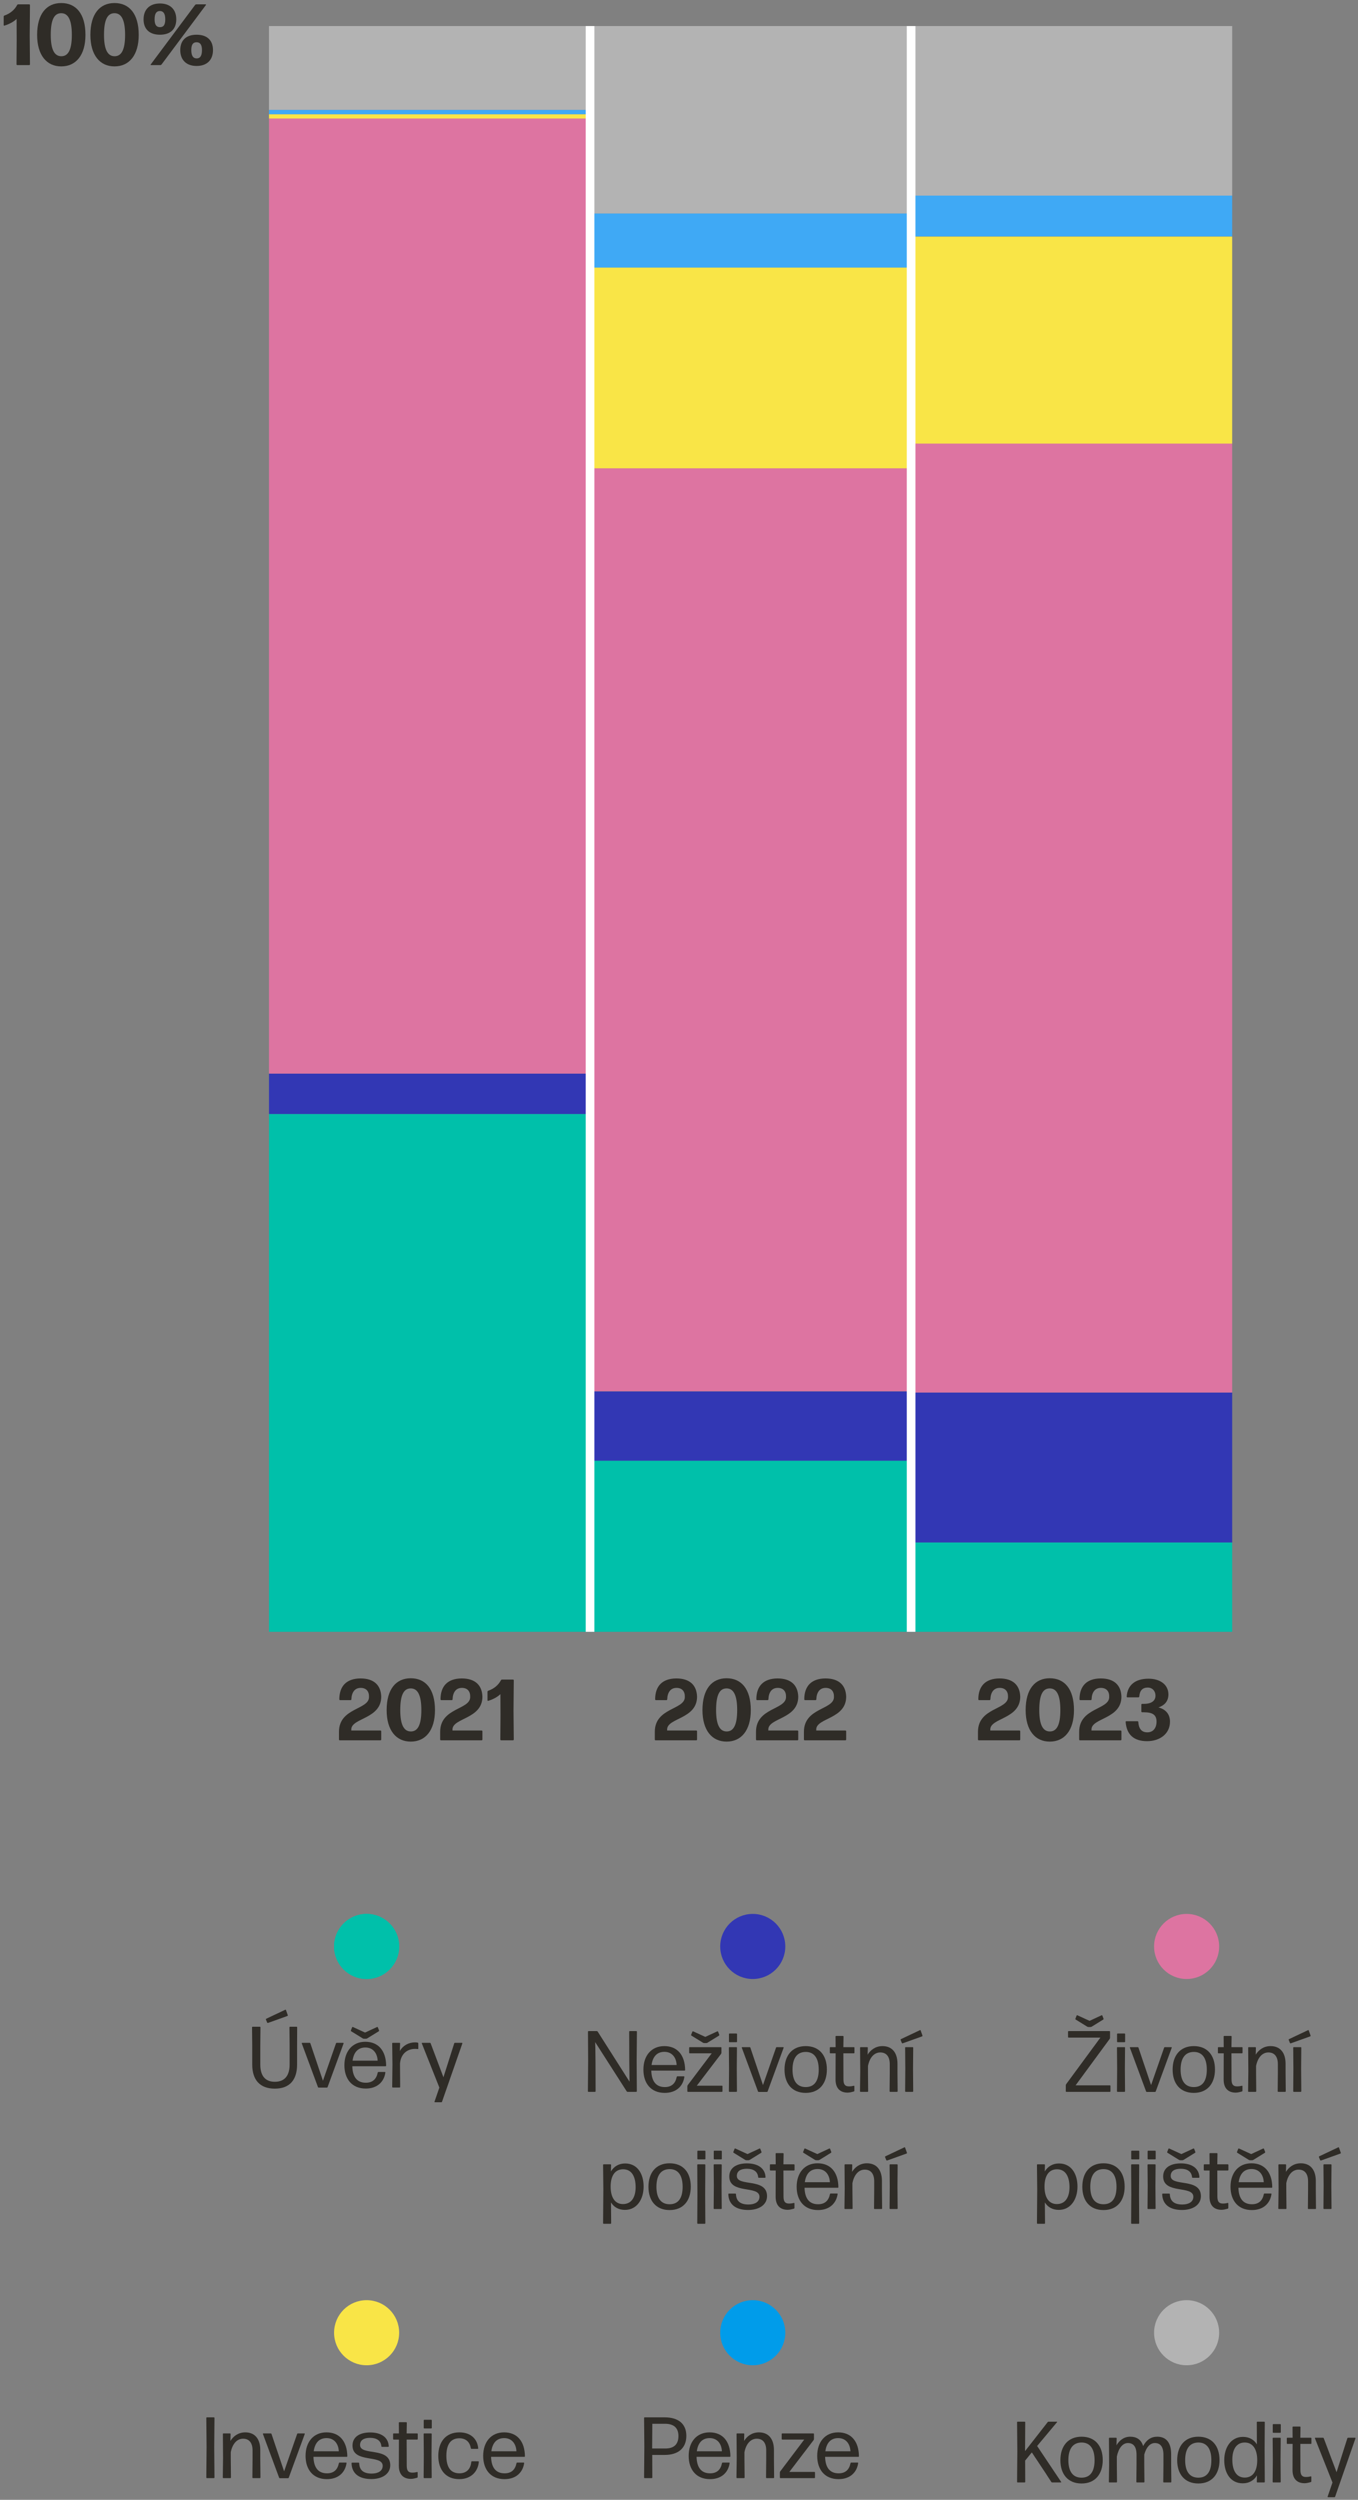 <svg width="313" height="576" viewBox="0 0 313 576" fill="none" xmlns="http://www.w3.org/2000/svg">
<rect x="0" y="0" width="313" height="576" fill="#808080" stroke="none"/>
<path d="M87.689 401H78.309C78.209 401 78.129 400.92 78.129 400.82V399.04C78.129 393.46 85.049 393.98 85.049 391.04C85.109 389.7 84.389 388.9 83.089 388.92C81.829 388.94 81.049 389.86 80.989 391.56C80.989 391.66 80.909 391.74 80.809 391.74H78.389C78.289 391.74 78.209 391.66 78.209 391.56C78.209 388.52 79.849 386.76 83.089 386.74C86.209 386.74 87.789 388.32 87.869 390.94C87.869 396.12 80.969 395.82 80.969 398.5V398.74H87.689C87.789 398.74 87.869 398.82 87.869 398.92V400.82C87.869 400.92 87.789 401 87.689 401Z" fill="#2F2C27"/>
<path d="M100.256 394.04C100.256 398.72 98.056 401.3 94.676 401.3C91.316 401.3 89.116 398.72 89.116 394.04C89.116 389.18 91.296 386.7 94.676 386.7C98.036 386.7 100.256 389.12 100.256 394.04ZM92.256 394.04C92.256 397.5 93.136 398.96 94.696 398.96C96.256 398.96 97.116 397.52 97.116 394.04C97.116 390.56 96.256 389.04 94.676 389.04C93.076 389.04 92.256 390.5 92.256 394.04Z" fill="#2F2C27"/>
<path d="M111.013 401H101.633C101.533 401 101.453 400.92 101.453 400.82V399.04C101.453 393.46 108.373 393.98 108.373 391.04C108.433 389.7 107.713 388.9 106.413 388.92C105.153 388.94 104.373 389.86 104.313 391.56C104.313 391.66 104.233 391.74 104.133 391.74H101.713C101.613 391.74 101.533 391.66 101.533 391.56C101.533 388.52 103.173 386.76 106.413 386.74C109.533 386.74 111.113 388.32 111.193 390.94C111.193 396.12 104.293 395.82 104.293 398.5V398.74H111.013C111.113 398.74 111.193 398.82 111.193 398.92V400.82C111.193 400.92 111.113 401 111.013 401Z" fill="#2F2C27"/>
<path d="M118.24 401H115.5C115.4 401 115.32 400.92 115.32 400.82L115.36 395.22L115.34 390.36C114.6 391.06 113.64 391.56 112.54 391.9C112.44 391.94 112.36 391.88 112.36 391.78V389.82C112.36 389.72 112.42 389.62 112.54 389.58C113.88 389.1 114.86 388.28 115.46 387.16C115.5 387.06 115.62 387 115.72 387H118.24C118.34 387 118.42 387.08 118.42 387.18L118.36 394.18L118.42 400.82C118.42 400.92 118.34 401 118.24 401Z" fill="#2F2C27"/>
<path d="M160.482 401H151.102C151.002 401 150.922 400.92 150.922 400.82V399.04C150.922 393.46 157.842 393.98 157.842 391.04C157.902 389.7 157.182 388.9 155.882 388.92C154.622 388.94 153.842 389.86 153.782 391.56C153.782 391.66 153.702 391.74 153.602 391.74H151.182C151.082 391.74 151.002 391.66 151.002 391.56C151.002 388.52 152.642 386.76 155.882 386.74C159.002 386.74 160.582 388.32 160.662 390.94C160.662 396.12 153.762 395.82 153.762 398.5V398.74H160.482C160.582 398.74 160.662 398.82 160.662 398.92V400.82C160.662 400.92 160.582 401 160.482 401Z" fill="#2F2C27"/>
<path d="M173.049 394.04C173.049 398.72 170.849 401.3 167.469 401.3C164.109 401.3 161.909 398.72 161.909 394.04C161.909 389.18 164.089 386.7 167.469 386.7C170.829 386.7 173.049 389.12 173.049 394.04ZM165.049 394.04C165.049 397.5 165.929 398.96 167.489 398.96C169.049 398.96 169.909 397.52 169.909 394.04C169.909 390.56 169.049 389.04 167.469 389.04C165.869 389.04 165.049 390.5 165.049 394.04Z" fill="#2F2C27"/>
<path d="M183.806 401H174.426C174.326 401 174.246 400.92 174.246 400.82V399.04C174.246 393.46 181.166 393.98 181.166 391.04C181.226 389.7 180.506 388.9 179.206 388.92C177.946 388.94 177.166 389.86 177.106 391.56C177.106 391.66 177.026 391.74 176.926 391.74H174.506C174.406 391.74 174.326 391.66 174.326 391.56C174.326 388.52 175.966 386.76 179.206 386.74C182.326 386.74 183.906 388.32 183.986 390.94C183.986 396.12 177.086 395.82 177.086 398.5V398.74H183.806C183.906 398.74 183.986 398.82 183.986 398.92V400.82C183.986 400.92 183.906 401 183.806 401Z" fill="#2F2C27"/>
<path d="M194.853 401H185.473C185.373 401 185.293 400.92 185.293 400.82V399.04C185.293 393.46 192.213 393.98 192.213 391.04C192.273 389.7 191.553 388.9 190.253 388.92C188.993 388.94 188.213 389.86 188.153 391.56C188.153 391.66 188.073 391.74 187.973 391.74H185.553C185.453 391.74 185.373 391.66 185.373 391.56C185.373 388.52 187.013 386.76 190.253 386.74C193.373 386.74 194.953 388.32 195.033 390.94C195.033 396.12 188.133 395.82 188.133 398.5V398.74H194.853C194.953 398.74 195.033 398.82 195.033 398.92V400.82C195.033 400.92 194.953 401 194.853 401Z" fill="#2F2C27"/>
<path d="M234.97 401H225.59C225.49 401 225.41 400.92 225.41 400.82V399.04C225.41 393.46 232.33 393.98 232.33 391.04C232.39 389.7 231.67 388.9 230.37 388.92C229.11 388.94 228.33 389.86 228.27 391.56C228.27 391.66 228.19 391.74 228.09 391.74H225.67C225.57 391.74 225.49 391.66 225.49 391.56C225.49 388.52 227.13 386.76 230.37 386.74C233.49 386.74 235.07 388.32 235.15 390.94C235.15 396.12 228.25 395.82 228.25 398.5V398.74H234.97C235.07 398.74 235.15 398.82 235.15 398.92V400.82C235.15 400.92 235.07 401 234.97 401Z" fill="#2F2C27"/>
<path d="M247.537 394.04C247.537 398.72 245.337 401.3 241.957 401.3C238.597 401.3 236.397 398.72 236.397 394.04C236.397 389.18 238.577 386.7 241.957 386.7C245.317 386.7 247.537 389.12 247.537 394.04ZM239.537 394.04C239.537 397.5 240.417 398.96 241.977 398.96C243.537 398.96 244.397 397.52 244.397 394.04C244.397 390.56 243.537 389.04 241.957 389.04C240.357 389.04 239.537 390.5 239.537 394.04Z" fill="#2F2C27"/>
<path d="M258.294 401H248.914C248.814 401 248.734 400.92 248.734 400.82V399.04C248.734 393.46 255.654 393.98 255.654 391.04C255.714 389.7 254.994 388.9 253.694 388.92C252.434 388.94 251.654 389.86 251.594 391.56C251.594 391.66 251.514 391.74 251.414 391.74H248.994C248.894 391.74 248.814 391.66 248.814 391.56C248.814 388.52 250.454 386.76 253.694 386.74C256.814 386.74 258.394 388.32 258.474 390.94C258.474 396.12 251.574 395.82 251.574 398.5V398.74H258.294C258.394 398.74 258.474 398.82 258.474 398.92V400.82C258.474 400.92 258.394 401 258.294 401Z" fill="#2F2C27"/>
<path d="M269.666 396.7C269.666 399.58 267.226 401.2 264.386 401.2C261.306 401.2 259.666 399.66 259.446 396.78C259.426 396.68 259.506 396.6 259.606 396.6H262.186C262.286 396.6 262.366 396.68 262.366 396.78C262.446 398.3 263.126 399.18 264.466 399.16C265.686 399.16 266.526 398.28 266.566 396.8C266.606 395.2 265.746 394.54 263.666 394.54H263.246C263.146 394.54 263.066 394.46 263.066 394.36V392.78C263.066 392.68 263.146 392.6 263.246 392.6H263.666C265.506 392.6 266.326 391.82 266.326 390.7C266.326 389.62 265.566 388.84 264.566 388.84C263.346 388.84 262.686 389.52 262.586 390.92C262.566 391.02 262.486 391.1 262.386 391.1H259.846C259.746 391.1 259.666 391.02 259.686 390.92C259.866 388.26 261.666 386.8 264.726 386.8C267.446 386.8 269.286 388.22 269.306 390.4C269.306 392.08 268.326 392.98 267.006 393.42C268.706 393.86 269.666 395 269.666 396.7Z" fill="#2F2C27"/>
<path d="M6.728 15H3.988C3.888 15 3.808 14.92 3.808 14.82L3.848 9.22L3.828 4.36C3.088 5.06 2.128 5.56 1.028 5.9C0.928 5.94 0.848 5.88 0.848 5.78V3.82C0.848 3.72 0.908 3.62 1.028 3.58C2.368 3.1 3.348 2.28 3.948 1.16C3.988 1.06 4.108 1 4.208 1H6.728C6.828 1 6.908 1.08 6.908 1.18L6.848 8.18L6.908 14.82C6.908 14.92 6.828 15 6.728 15Z" fill="#2F2C27"/>
<path d="M19.697 8.04C19.697 12.72 17.497 15.3 14.117 15.3C10.757 15.3 8.557 12.72 8.557 8.04C8.557 3.18 10.737 0.7 14.117 0.7C17.477 0.7 19.697 3.12 19.697 8.04ZM11.697 8.04C11.697 11.5 12.577 12.96 14.137 12.96C15.697 12.96 16.557 11.52 16.557 8.04C16.557 4.56 15.697 3.04 14.117 3.04C12.517 3.04 11.697 4.5 11.697 8.04Z" fill="#2F2C27"/>
<path d="M31.974 8.04C31.974 12.72 29.774 15.3 26.394 15.3C23.034 15.3 20.834 12.72 20.834 8.04C20.834 3.18 23.014 0.7 26.394 0.7C29.754 0.7 31.974 3.12 31.974 8.04ZM23.974 8.04C23.974 11.5 24.854 12.96 26.414 12.96C27.974 12.96 28.834 11.52 28.834 8.04C28.834 4.56 27.974 3.04 26.394 3.04C24.794 3.04 23.974 4.5 23.974 8.04Z" fill="#2F2C27"/>
<path d="M40.631 4.46C40.631 6.82 39.151 8 36.871 8C34.591 8 33.091 6.84 33.091 4.46C33.091 2.1 34.571 0.8 36.871 0.8C39.151 0.8 40.631 2.1 40.631 4.46ZM36.951 15H34.811C34.731 15 34.691 14.92 34.731 14.86L44.971 1.14C45.031 1.06 45.151 1 45.251 1H47.391C47.471 1 47.511 1.08 47.471 1.14L37.231 14.86C37.171 14.94 37.051 15 36.951 15ZM35.631 4.46C35.631 5.7 36.051 6.26 36.871 6.26C37.691 6.26 38.091 5.74 38.091 4.46C38.091 3.1 37.631 2.54 36.851 2.54C36.071 2.54 35.631 3.1 35.631 4.46ZM49.091 11.54C49.091 13.9 47.611 15.2 45.311 15.2C43.031 15.2 41.551 13.9 41.551 11.54C41.551 9.18 43.031 8 45.311 8C47.591 8 49.091 9.16 49.091 11.54ZM44.091 11.54C44.091 12.9 44.551 13.46 45.331 13.46C46.111 13.46 46.551 12.9 46.551 11.54C46.551 10.3 46.131 9.74 45.311 9.74C44.491 9.74 44.091 10.26 44.091 11.54Z" fill="#2F2C27"/>
<path d="M173.5 456C177.642 456 181 452.642 181 448.5C181 444.358 177.642 441 173.5 441C169.358 441 166 444.358 166 448.5C166 452.642 169.358 456 173.5 456Z" fill="#3237B4"/>
<path d="M273.5 456C277.642 456 281 452.642 281 448.5C281 444.358 277.642 441 273.5 441C269.358 441 266 444.358 266 448.5C266 452.642 269.358 456 273.5 456Z" fill="#DD74A1"/>
<path d="M84.5 456C88.642 456 92 452.642 92 448.5C92 444.358 88.642 441 84.5 441C80.358 441 77 444.358 77 448.5C77 452.642 80.358 456 84.5 456Z" fill="#00C0AA"/>
<path d="M84.5 456C88.642 456 92 452.642 92 448.5C92 444.358 88.642 441 84.5 441C80.358 441 77 444.358 77 448.5C77 452.642 80.358 456 84.5 456Z" fill="#00C0AA"/>
<path d="M66.234 464.52L61.774 466.12C61.694 466.14 61.614 466.1 61.574 466.04L61.294 465.34C61.254 465.28 61.294 465.2 61.354 465.16L65.754 463.08C65.814 463.04 65.894 463.08 65.914 463.16L66.334 464.34C66.354 464.42 66.314 464.5 66.234 464.52ZM68.474 475.7C68.474 479.22 66.794 481.26 63.334 481.26C59.874 481.26 58.134 479.22 58.134 475.7V471.34L58.094 467.14C58.094 467.06 58.154 467 58.234 467H59.894C59.974 467 60.034 467.06 60.034 467.14L59.994 471.3V475.7C59.994 478.08 60.954 479.68 63.334 479.68C65.774 479.68 66.754 478.08 66.754 475.7V471.34L66.714 467.14C66.714 467.06 66.774 467 66.854 467H68.354C68.434 467 68.494 467.06 68.494 467.14L68.474 471.34V475.7Z" fill="#2F2C27"/>
<path d="M79.195 470.84L75.515 480.88C75.495 480.96 75.415 481.02 75.335 481.02H73.455C73.375 481.02 73.295 480.96 73.275 480.88L69.555 470.84C69.535 470.76 69.575 470.7 69.655 470.7H71.355C71.435 470.7 71.515 470.76 71.535 470.84L74.435 479.44L77.435 470.84C77.455 470.76 77.535 470.7 77.615 470.7H79.095C79.175 470.7 79.215 470.76 79.195 470.84Z" fill="#2F2C27"/>
<path d="M87.301 468.04L84.641 469.68C84.561 469.72 84.461 469.76 84.381 469.76H83.861C83.781 469.76 83.681 469.72 83.601 469.68L80.941 468.04C80.881 468 80.841 467.9 80.881 467.84L81.161 467.12C81.201 467.06 81.281 467.02 81.341 467.06L84.141 468.34L86.901 467.06C86.961 467.02 87.041 467.06 87.081 467.12L87.361 467.84C87.401 467.9 87.361 468 87.301 468.04ZM87.221 477.42H88.701C88.781 477.42 88.841 477.48 88.821 477.56C88.521 479.68 86.961 481.24 84.301 481.24C81.101 481.24 79.381 479.02 79.381 475.88C79.381 472.66 81.221 470.46 84.201 470.46C87.201 470.46 88.961 472.52 89.001 475.96C89.001 476.04 88.941 476.1 88.861 476.1H81.201C81.261 478.58 82.301 479.9 84.321 479.9C85.861 479.9 86.761 479.08 87.061 477.56C87.081 477.48 87.141 477.42 87.221 477.42ZM87.041 474.82C86.981 473.18 86.041 471.78 84.221 471.78C82.521 471.78 81.521 472.88 81.261 474.82H87.041Z" fill="#2F2C27"/>
<path d="M92.096 481H90.536C90.456 481 90.396 480.94 90.396 480.86L90.456 475.74L90.396 470.84C90.396 470.76 90.456 470.7 90.536 470.7H92.076C92.156 470.7 92.216 470.76 92.216 470.84L92.156 472.6C92.876 471.3 94.216 470.6 95.656 470.6C95.876 470.6 96.096 470.62 96.276 470.66C96.356 470.68 96.416 470.76 96.416 470.84V472.04C96.416 472.1 96.356 472.16 96.276 472.14C96.116 472.12 95.916 472.1 95.676 472.1C93.916 472.1 92.396 473.18 92.196 475.48L92.236 480.86C92.236 480.94 92.176 481 92.096 481Z" fill="#2F2C27"/>
<path d="M106.567 470.84L101.887 484.26C101.867 484.34 101.787 484.4 101.707 484.4H100.247C100.187 484.4 100.127 484.34 100.147 484.26L101.267 481.02L97.227 470.84C97.187 470.76 97.227 470.7 97.307 470.7H99.087C99.167 470.7 99.247 470.76 99.267 470.84L102.207 478.64L104.687 470.84C104.707 470.76 104.787 470.7 104.867 470.7H106.467C106.547 470.7 106.587 470.76 106.567 470.84Z" fill="#2F2C27"/>
<path d="M137.22 471.84L137.26 475.34L137.28 481.86C137.28 481.94 137.22 482 137.14 482H135.64C135.56 482 135.5 481.94 135.5 481.86L135.56 474.9L135.52 468.14C135.52 468.06 135.58 468 135.66 468H137.54C137.62 468 137.72 468.04 137.76 468.12L145.1 479.66L145.08 478.48L145.04 474.82L145.02 468.14C145.02 468.06 145.08 468 145.16 468H146.66C146.74 468 146.8 468.06 146.8 468.14L146.74 474.9L146.78 481.86C146.78 481.94 146.72 482 146.64 482H144.66C144.58 482 144.48 481.96 144.44 481.88L137.18 470.54L137.22 471.84Z" fill="#2F2C27"/>
<path d="M156.135 478.42H157.615C157.695 478.42 157.755 478.48 157.735 478.56C157.435 480.68 155.875 482.24 153.215 482.24C150.015 482.24 148.295 480.02 148.295 476.88C148.295 473.66 150.135 471.46 153.115 471.46C156.115 471.46 157.875 473.52 157.915 476.96C157.915 477.04 157.855 477.1 157.775 477.1H150.115C150.175 479.58 151.215 480.9 153.235 480.9C154.775 480.9 155.675 480.08 155.975 478.56C155.995 478.48 156.055 478.42 156.135 478.42ZM155.955 475.82C155.895 474.18 154.955 472.78 153.135 472.78C151.435 472.78 150.435 473.88 150.175 475.82H155.955Z" fill="#2F2C27"/>
<path d="M165.724 469.04L163.064 470.68C162.984 470.72 162.884 470.76 162.804 470.76H162.284C162.204 470.76 162.104 470.72 162.024 470.68L159.364 469.04C159.304 469 159.264 468.9 159.304 468.84L159.584 468.12C159.624 468.06 159.704 468.02 159.764 468.06L162.564 469.34L165.324 468.06C165.384 468.02 165.464 468.06 165.504 468.12L165.784 468.84C165.824 468.9 165.784 469 165.724 469.04ZM166.524 480.72V481.86C166.524 481.94 166.464 482 166.384 482H158.564C158.484 482 158.424 481.94 158.424 481.86V480.72C158.424 480.64 158.464 480.54 158.504 480.46L164.044 473.12H158.984C158.904 473.12 158.844 473.06 158.844 472.98V471.84C158.844 471.76 158.904 471.7 158.984 471.7H166.144C166.224 471.7 166.284 471.76 166.284 471.84V472.98C166.284 473.06 166.244 473.16 166.204 473.24L160.604 480.58H166.384C166.464 480.58 166.524 480.64 166.524 480.72Z" fill="#2F2C27"/>
<path d="M169.736 470.56H168.156C168.076 470.56 168.016 470.5 168.016 470.42V468.7C168.016 468.62 168.076 468.56 168.156 468.56H169.736C169.816 468.56 169.876 468.62 169.876 468.7V470.42C169.876 470.5 169.816 470.56 169.736 470.56ZM169.716 482H168.136C168.056 482 167.996 481.94 167.996 481.86L168.036 476.7L167.996 471.84C167.996 471.76 168.056 471.7 168.136 471.7H169.716C169.796 471.7 169.856 471.76 169.856 471.84L169.816 476.68L169.856 481.86C169.856 481.94 169.796 482 169.716 482Z" fill="#2F2C27"/>
<path d="M180.617 471.84L176.937 481.88C176.917 481.96 176.837 482.02 176.757 482.02H174.877C174.797 482.02 174.717 481.96 174.697 481.88L170.977 471.84C170.957 471.76 170.997 471.7 171.077 471.7H172.777C172.857 471.7 172.937 471.76 172.957 471.84L175.857 480.44L178.857 471.84C178.877 471.76 178.957 471.7 179.037 471.7H180.517C180.597 471.7 180.637 471.76 180.617 471.84Z" fill="#2F2C27"/>
<path d="M190.583 476.84C190.583 480.08 188.843 482.24 185.703 482.24C182.583 482.24 180.823 480.12 180.823 476.88C180.823 473.62 182.583 471.46 185.703 471.46C188.843 471.46 190.583 473.6 190.583 476.84ZM182.663 476.88C182.663 479.46 183.683 480.9 185.703 480.9C187.723 480.9 188.703 479.46 188.703 476.88C188.703 474.3 187.703 472.8 185.703 472.8C183.663 472.82 182.663 474.3 182.663 476.88Z" fill="#2F2C27"/>
<path d="M196.921 480.7V481.74C196.921 481.82 196.861 481.9 196.781 481.92C196.361 482.04 195.841 482.18 195.361 482.18C193.861 482.18 192.581 481.4 192.581 479.16L192.601 473.12H191.401C191.321 473.12 191.261 473.06 191.261 472.98V471.84C191.261 471.76 191.321 471.7 191.401 471.7H192.601L192.581 469.26C192.581 469.18 192.641 469.12 192.721 469.12H194.281C194.361 469.12 194.421 469.18 194.421 469.26L194.381 471.7H196.801C196.881 471.7 196.941 471.76 196.941 471.84V472.98C196.941 473.06 196.881 473.12 196.801 473.12H194.381L194.401 479.12C194.401 480.36 194.821 480.74 195.681 480.74C196.101 480.74 196.501 480.68 196.781 480.6C196.861 480.58 196.921 480.64 196.921 480.7Z" fill="#2F2C27"/>
<path d="M199.957 482H198.357C198.277 482 198.217 481.94 198.217 481.86L198.277 477.3L198.237 471.84C198.237 471.76 198.297 471.7 198.377 471.7H199.877C199.957 471.7 200.017 471.76 200.017 471.84L199.977 473.44C200.597 472.4 201.757 471.46 203.397 471.46C205.517 471.46 206.857 472.86 206.857 475.54V477.6L206.897 481.86C206.897 481.94 206.837 482 206.757 482H205.177C205.097 482 205.037 481.94 205.037 481.86L205.077 477.6V475.62C205.077 473.76 204.197 472.92 202.897 472.92C201.557 472.92 200.457 474 200.057 476.04V477.6L200.097 481.86C200.097 481.94 200.037 482 199.957 482Z" fill="#2F2C27"/>
<path d="M212.521 469.22L208.061 470.82C207.981 470.84 207.901 470.8 207.861 470.74L207.581 470.04C207.541 469.98 207.581 469.9 207.641 469.86L212.041 467.78C212.101 467.74 212.181 467.78 212.201 467.86L212.621 469.04C212.641 469.12 212.601 469.2 212.521 469.22ZM210.341 482H208.761C208.681 482 208.621 481.94 208.621 481.86L208.661 476.7L208.621 471.84C208.621 471.76 208.681 471.7 208.761 471.7H210.341C210.421 471.7 210.481 471.76 210.481 471.84L210.441 476.68L210.481 481.86C210.481 481.94 210.421 482 210.341 482Z" fill="#2F2C27"/>
<path d="M140.744 503.76C140.724 506.36 141.764 507.86 143.584 507.86C145.564 507.86 146.504 506.26 146.504 503.96C146.504 501.5 145.584 499.84 143.624 499.84C141.864 499.84 140.764 501.18 140.744 503.76ZM148.344 503.82C148.344 506.8 146.764 509.2 144.044 509.2C142.624 509.2 141.524 508.6 140.824 507.48L140.864 512.26C140.864 512.34 140.804 512.4 140.724 512.4H139.144C139.064 512.4 139.004 512.34 139.004 512.26L139.064 504.52L139.004 498.84C139.004 498.76 139.064 498.7 139.144 498.7H140.704C140.784 498.7 140.844 498.76 140.844 498.84L140.804 500.34C141.504 499.2 142.624 498.5 144.084 498.5C146.864 498.5 148.344 500.82 148.344 503.82Z" fill="#2F2C27"/>
<path d="M159.218 503.84C159.218 507.08 157.478 509.24 154.338 509.24C151.218 509.24 149.458 507.12 149.458 503.88C149.458 500.62 151.218 498.46 154.338 498.46C157.478 498.46 159.218 500.6 159.218 503.84ZM151.298 503.88C151.298 506.46 152.318 507.9 154.338 507.9C156.358 507.9 157.338 506.46 157.338 503.88C157.338 501.3 156.338 499.8 154.338 499.8C152.298 499.82 151.298 501.3 151.298 503.88Z" fill="#2F2C27"/>
<path d="M162.449 497.56H160.869C160.789 497.56 160.729 497.5 160.729 497.42V495.7C160.729 495.62 160.789 495.56 160.869 495.56H162.449C162.529 495.56 162.589 495.62 162.589 495.7V497.42C162.589 497.5 162.529 497.56 162.449 497.56ZM162.429 512.4H160.849C160.769 512.4 160.709 512.34 160.709 512.26L160.749 505.68L160.709 498.84C160.709 498.76 160.769 498.7 160.849 498.7H162.429C162.509 498.7 162.569 498.76 162.569 498.84L162.529 505.68L162.569 512.26C162.569 512.34 162.509 512.4 162.429 512.4Z" fill="#2F2C27"/>
<path d="M166.23 497.56H164.65C164.57 497.56 164.51 497.5 164.51 497.42V495.7C164.51 495.62 164.57 495.56 164.65 495.56H166.23C166.31 495.56 166.37 495.62 166.37 495.7V497.42C166.37 497.5 166.31 497.56 166.23 497.56ZM166.21 509H164.63C164.55 509 164.49 508.94 164.49 508.86L164.53 503.7L164.49 498.84C164.49 498.76 164.55 498.7 164.63 498.7H166.21C166.29 498.7 166.35 498.76 166.35 498.84L166.31 503.68L166.35 508.86C166.35 508.94 166.29 509 166.21 509Z" fill="#2F2C27"/>
<path d="M175.451 496.04L172.791 497.68C172.711 497.72 172.611 497.76 172.531 497.76H172.011C171.931 497.76 171.831 497.72 171.751 497.68L169.091 496.04C169.031 496 168.991 495.9 169.031 495.84L169.311 495.12C169.351 495.06 169.431 495.02 169.491 495.06L172.291 496.34L175.051 495.06C175.111 495.02 175.191 495.06 175.231 495.12L175.511 495.84C175.551 495.9 175.511 496 175.451 496.04ZM176.791 506.04C176.791 508.06 174.911 509.22 172.431 509.22C169.671 509.22 167.931 508 167.871 505.58C167.871 505.5 167.931 505.44 168.011 505.44H169.491C169.571 505.44 169.631 505.5 169.631 505.58C169.691 507.22 170.691 507.96 172.511 507.96C174.031 507.96 175.051 507.32 175.051 506.18C175.051 503.48 168.091 505.66 168.091 501.5C168.091 499.52 169.731 498.48 172.171 498.48C174.551 498.48 176.331 499.5 176.451 501.66C176.451 501.74 176.391 501.8 176.311 501.8H174.891C174.811 501.8 174.751 501.74 174.751 501.66C174.631 500.34 173.631 499.72 172.151 499.72C170.731 499.72 169.831 500.24 169.831 501.38C169.831 503.94 176.791 501.72 176.791 506.04Z" fill="#2F2C27"/>
<path d="M183.111 507.7V508.74C183.111 508.82 183.051 508.9 182.971 508.92C182.551 509.04 182.031 509.18 181.551 509.18C180.051 509.18 178.771 508.4 178.771 506.16L178.791 500.12H177.591C177.511 500.12 177.451 500.06 177.451 499.98V498.84C177.451 498.76 177.511 498.7 177.591 498.7H178.791L178.771 496.26C178.771 496.18 178.831 496.12 178.911 496.12H180.471C180.551 496.12 180.611 496.18 180.611 496.26L180.571 498.7H182.991C183.071 498.7 183.131 498.76 183.131 498.84V499.98C183.131 500.06 183.071 500.12 182.991 500.12H180.571L180.591 506.12C180.591 507.36 181.011 507.74 181.871 507.74C182.291 507.74 182.691 507.68 182.971 507.6C183.051 507.58 183.111 507.64 183.111 507.7Z" fill="#2F2C27"/>
<path d="M191.538 496.04L188.878 497.68C188.798 497.72 188.698 497.76 188.618 497.76H188.098C188.018 497.76 187.918 497.72 187.838 497.68L185.178 496.04C185.118 496 185.078 495.9 185.118 495.84L185.398 495.12C185.438 495.06 185.518 495.02 185.578 495.06L188.378 496.34L191.138 495.06C191.198 495.02 191.278 495.06 191.318 495.12L191.598 495.84C191.638 495.9 191.598 496 191.538 496.04ZM191.458 505.42H192.938C193.018 505.42 193.078 505.48 193.058 505.56C192.758 507.68 191.198 509.24 188.538 509.24C185.338 509.24 183.618 507.02 183.618 503.88C183.618 500.66 185.458 498.46 188.438 498.46C191.438 498.46 193.198 500.52 193.238 503.96C193.238 504.04 193.178 504.1 193.098 504.1H185.438C185.498 506.58 186.538 507.9 188.558 507.9C190.098 507.9 190.998 507.08 191.298 505.56C191.318 505.48 191.378 505.42 191.458 505.42ZM191.278 502.82C191.218 501.18 190.278 499.78 188.458 499.78C186.758 499.78 185.758 500.88 185.498 502.82H191.278Z" fill="#2F2C27"/>
<path d="M196.373 509H194.773C194.693 509 194.633 508.94 194.633 508.86L194.693 504.3L194.653 498.84C194.653 498.76 194.713 498.7 194.793 498.7H196.293C196.373 498.7 196.433 498.76 196.433 498.84L196.393 500.44C197.013 499.4 198.173 498.46 199.813 498.46C201.933 498.46 203.273 499.86 203.273 502.54V504.6L203.313 508.86C203.313 508.94 203.253 509 203.173 509H201.593C201.513 509 201.453 508.94 201.453 508.86L201.493 504.6V502.62C201.493 500.76 200.613 499.92 199.313 499.92C197.973 499.92 196.873 501 196.473 503.04V504.6L196.513 508.86C196.513 508.94 196.453 509 196.373 509Z" fill="#2F2C27"/>
<path d="M208.937 496.22L204.477 497.82C204.397 497.84 204.317 497.8 204.277 497.74L203.997 497.04C203.957 496.98 203.997 496.9 204.057 496.86L208.457 494.78C208.517 494.74 208.597 494.78 208.617 494.86L209.037 496.04C209.057 496.12 209.017 496.2 208.937 496.22ZM206.757 509H205.177C205.097 509 205.037 508.94 205.037 508.86L205.077 503.7L205.037 498.84C205.037 498.76 205.097 498.7 205.177 498.7H206.757C206.837 498.7 206.897 498.76 206.897 498.84L206.857 503.68L206.897 508.86C206.897 508.94 206.837 509 206.757 509Z" fill="#2F2C27"/>
<path d="M254.289 465.34L251.629 466.98C251.549 467.02 251.449 467.06 251.369 467.06H250.849C250.769 467.06 250.669 467.02 250.589 466.98L247.929 465.34C247.869 465.3 247.829 465.2 247.869 465.14L248.149 464.42C248.189 464.36 248.269 464.32 248.329 464.36L251.129 465.64L253.889 464.36C253.949 464.32 254.029 464.36 254.069 464.42L254.349 465.14C254.389 465.2 254.349 465.3 254.289 465.34ZM255.949 480.64V481.86C255.949 481.94 255.889 482 255.809 482H245.789C245.709 482 245.649 481.94 245.649 481.86V480.5C245.649 480.42 245.689 480.32 245.729 480.24L253.629 469.5H246.309C246.229 469.5 246.169 469.44 246.169 469.36V468.14C246.169 468.06 246.229 468 246.309 468H255.709C255.789 468 255.849 468.06 255.849 468.14V469.54C255.849 469.62 255.809 469.72 255.769 469.8L247.909 480.5H255.809C255.889 480.5 255.949 480.56 255.949 480.64Z" fill="#2F2C27"/>
<path d="M259.187 470.56H257.607C257.527 470.56 257.467 470.5 257.467 470.42V468.7C257.467 468.62 257.527 468.56 257.607 468.56H259.187C259.267 468.56 259.327 468.62 259.327 468.7V470.42C259.327 470.5 259.267 470.56 259.187 470.56ZM259.167 482H257.587C257.507 482 257.447 481.94 257.447 481.86L257.487 476.7L257.447 471.84C257.447 471.76 257.507 471.7 257.587 471.7H259.167C259.247 471.7 259.307 471.76 259.307 471.84L259.267 476.68L259.307 481.86C259.307 481.94 259.247 482 259.167 482Z" fill="#2F2C27"/>
<path d="M270.068 471.84L266.388 481.88C266.368 481.96 266.288 482.02 266.208 482.02H264.328C264.248 482.02 264.168 481.96 264.148 481.88L260.428 471.84C260.408 471.76 260.448 471.7 260.528 471.7H262.228C262.308 471.7 262.388 471.76 262.408 471.84L265.308 480.44L268.308 471.84C268.328 471.76 268.408 471.7 268.488 471.7H269.968C270.048 471.7 270.088 471.76 270.068 471.84Z" fill="#2F2C27"/>
<path d="M280.034 476.84C280.034 480.08 278.294 482.24 275.154 482.24C272.034 482.24 270.274 480.12 270.274 476.88C270.274 473.62 272.034 471.46 275.154 471.46C278.294 471.46 280.034 473.6 280.034 476.84ZM272.114 476.88C272.114 479.46 273.134 480.9 275.154 480.9C277.174 480.9 278.154 479.46 278.154 476.88C278.154 474.3 277.154 472.8 275.154 472.8C273.114 472.82 272.114 474.3 272.114 476.88Z" fill="#2F2C27"/>
<path d="M286.372 480.7V481.74C286.372 481.82 286.312 481.9 286.232 481.92C285.812 482.04 285.292 482.18 284.812 482.18C283.312 482.18 282.032 481.4 282.032 479.16L282.052 473.12H280.852C280.772 473.12 280.712 473.06 280.712 472.98V471.84C280.712 471.76 280.772 471.7 280.852 471.7H282.052L282.032 469.26C282.032 469.18 282.092 469.12 282.172 469.12H283.732C283.812 469.12 283.872 469.18 283.872 469.26L283.832 471.7H286.252C286.332 471.7 286.392 471.76 286.392 471.84V472.98C286.392 473.06 286.332 473.12 286.252 473.12H283.832L283.852 479.12C283.852 480.36 284.272 480.74 285.132 480.74C285.552 480.74 285.952 480.68 286.232 480.6C286.312 480.58 286.372 480.64 286.372 480.7Z" fill="#2F2C27"/>
<path d="M289.408 482H287.808C287.728 482 287.668 481.94 287.668 481.86L287.728 477.3L287.688 471.84C287.688 471.76 287.748 471.7 287.828 471.7H289.328C289.408 471.7 289.468 471.76 289.468 471.84L289.428 473.44C290.048 472.4 291.208 471.46 292.848 471.46C294.968 471.46 296.308 472.86 296.308 475.54V477.6L296.348 481.86C296.348 481.94 296.288 482 296.208 482H294.628C294.548 482 294.488 481.94 294.488 481.86L294.528 477.6V475.62C294.528 473.76 293.648 472.92 292.348 472.92C291.008 472.92 289.908 474 289.508 476.04V477.6L289.548 481.86C289.548 481.94 289.488 482 289.408 482Z" fill="#2F2C27"/>
<path d="M301.972 469.22L297.512 470.82C297.432 470.84 297.352 470.8 297.312 470.74L297.032 470.04C296.992 469.98 297.032 469.9 297.092 469.86L301.492 467.78C301.552 467.74 301.632 467.78 301.652 467.86L302.072 469.04C302.092 469.12 302.052 469.2 301.972 469.22ZM299.792 482H298.212C298.132 482 298.072 481.94 298.072 481.86L298.112 476.7L298.072 471.84C298.072 471.76 298.132 471.7 298.212 471.7H299.792C299.872 471.7 299.932 471.76 299.932 471.84L299.892 476.68L299.932 481.86C299.932 481.94 299.872 482 299.792 482Z" fill="#2F2C27"/>
<path d="M240.744 503.76C240.724 506.36 241.764 507.86 243.584 507.86C245.564 507.86 246.504 506.26 246.504 503.96C246.504 501.5 245.584 499.84 243.624 499.84C241.864 499.84 240.764 501.18 240.744 503.76ZM248.344 503.82C248.344 506.8 246.764 509.2 244.044 509.2C242.624 509.2 241.524 508.6 240.824 507.48L240.864 512.26C240.864 512.34 240.804 512.4 240.724 512.4H239.144C239.064 512.4 239.004 512.34 239.004 512.26L239.064 504.52L239.004 498.84C239.004 498.76 239.064 498.7 239.144 498.7H240.704C240.784 498.7 240.844 498.76 240.844 498.84L240.804 500.34C241.504 499.2 242.624 498.5 244.084 498.5C246.864 498.5 248.344 500.82 248.344 503.82Z" fill="#2F2C27"/>
<path d="M259.218 503.84C259.218 507.08 257.478 509.24 254.338 509.24C251.218 509.24 249.458 507.12 249.458 503.88C249.458 500.62 251.218 498.46 254.338 498.46C257.478 498.46 259.218 500.6 259.218 503.84ZM251.298 503.88C251.298 506.46 252.318 507.9 254.338 507.9C256.358 507.9 257.338 506.46 257.338 503.88C257.338 501.3 256.338 499.8 254.338 499.8C252.298 499.82 251.298 501.3 251.298 503.88Z" fill="#2F2C27"/>
<path d="M262.449 497.56H260.869C260.789 497.56 260.729 497.5 260.729 497.42V495.7C260.729 495.62 260.789 495.56 260.869 495.56H262.449C262.529 495.56 262.589 495.62 262.589 495.7V497.42C262.589 497.5 262.529 497.56 262.449 497.56ZM262.429 512.4H260.849C260.769 512.4 260.709 512.34 260.709 512.26L260.749 505.68L260.709 498.84C260.709 498.76 260.769 498.7 260.849 498.7H262.429C262.509 498.7 262.569 498.76 262.569 498.84L262.529 505.68L262.569 512.26C262.569 512.34 262.509 512.4 262.429 512.4Z" fill="#2F2C27"/>
<path d="M266.23 497.56H264.65C264.57 497.56 264.51 497.5 264.51 497.42V495.7C264.51 495.62 264.57 495.56 264.65 495.56H266.23C266.31 495.56 266.37 495.62 266.37 495.7V497.42C266.37 497.5 266.31 497.56 266.23 497.56ZM266.21 509H264.63C264.55 509 264.49 508.94 264.49 508.86L264.53 503.7L264.49 498.84C264.49 498.76 264.55 498.7 264.63 498.7H266.21C266.29 498.7 266.35 498.76 266.35 498.84L266.31 503.68L266.35 508.86C266.35 508.94 266.29 509 266.21 509Z" fill="#2F2C27"/>
<path d="M275.451 496.04L272.791 497.68C272.711 497.72 272.611 497.76 272.531 497.76H272.011C271.931 497.76 271.831 497.72 271.751 497.68L269.091 496.04C269.031 496 268.991 495.9 269.031 495.84L269.311 495.12C269.351 495.06 269.431 495.02 269.491 495.06L272.291 496.34L275.051 495.06C275.111 495.02 275.191 495.06 275.231 495.12L275.511 495.84C275.551 495.9 275.511 496 275.451 496.04ZM276.791 506.04C276.791 508.06 274.911 509.22 272.431 509.22C269.671 509.22 267.931 508 267.871 505.58C267.871 505.5 267.931 505.44 268.011 505.44H269.491C269.571 505.44 269.631 505.5 269.631 505.58C269.691 507.22 270.691 507.96 272.511 507.96C274.031 507.96 275.051 507.32 275.051 506.18C275.051 503.48 268.091 505.66 268.091 501.5C268.091 499.52 269.731 498.48 272.171 498.48C274.551 498.48 276.331 499.5 276.451 501.66C276.451 501.74 276.391 501.8 276.311 501.8H274.891C274.811 501.8 274.751 501.74 274.751 501.66C274.631 500.34 273.631 499.72 272.151 499.72C270.731 499.72 269.831 500.24 269.831 501.38C269.831 503.94 276.791 501.72 276.791 506.04Z" fill="#2F2C27"/>
<path d="M283.111 507.7V508.74C283.111 508.82 283.051 508.9 282.971 508.92C282.551 509.04 282.031 509.18 281.551 509.18C280.051 509.18 278.771 508.4 278.771 506.16L278.791 500.12H277.591C277.511 500.12 277.451 500.06 277.451 499.98V498.84C277.451 498.76 277.511 498.7 277.591 498.7H278.791L278.771 496.26C278.771 496.18 278.831 496.12 278.911 496.12H280.471C280.551 496.12 280.611 496.18 280.611 496.26L280.571 498.7H282.991C283.071 498.7 283.131 498.76 283.131 498.84V499.98C283.131 500.06 283.071 500.12 282.991 500.12H280.571L280.591 506.12C280.591 507.36 281.011 507.74 281.871 507.74C282.291 507.74 282.691 507.68 282.971 507.6C283.051 507.58 283.111 507.64 283.111 507.7Z" fill="#2F2C27"/>
<path d="M291.537 496.04L288.877 497.68C288.797 497.72 288.698 497.76 288.618 497.76H288.097C288.017 497.76 287.917 497.72 287.837 497.68L285.177 496.04C285.117 496 285.078 495.9 285.118 495.84L285.397 495.12C285.437 495.06 285.517 495.02 285.577 495.06L288.377 496.34L291.137 495.06C291.197 495.02 291.277 495.06 291.317 495.12L291.597 495.84C291.637 495.9 291.597 496 291.537 496.04ZM291.457 505.42H292.938C293.017 505.42 293.077 505.48 293.057 505.56C292.757 507.68 291.197 509.24 288.537 509.24C285.337 509.24 283.618 507.02 283.618 503.88C283.618 500.66 285.457 498.46 288.438 498.46C291.438 498.46 293.197 500.52 293.237 503.96C293.237 504.04 293.177 504.1 293.097 504.1H285.438C285.497 506.58 286.537 507.9 288.557 507.9C290.097 507.9 290.998 507.08 291.298 505.56C291.318 505.48 291.377 505.42 291.457 505.42ZM291.277 502.82C291.217 501.18 290.277 499.78 288.457 499.78C286.757 499.78 285.757 500.88 285.497 502.82H291.277Z" fill="#2F2C27"/>
<path d="M296.373 509H294.773C294.693 509 294.633 508.94 294.633 508.86L294.693 504.3L294.653 498.84C294.653 498.76 294.713 498.7 294.793 498.7H296.293C296.373 498.7 296.433 498.76 296.433 498.84L296.393 500.44C297.013 499.4 298.173 498.46 299.813 498.46C301.933 498.46 303.273 499.86 303.273 502.54V504.6L303.313 508.86C303.313 508.94 303.253 509 303.173 509H301.593C301.513 509 301.453 508.94 301.453 508.86L301.493 504.6V502.62C301.493 500.76 300.613 499.92 299.313 499.92C297.973 499.92 296.873 501 296.473 503.04V504.6L296.513 508.86C296.513 508.94 296.453 509 296.373 509Z" fill="#2F2C27"/>
<path d="M308.937 496.22L304.477 497.82C304.397 497.84 304.317 497.8 304.277 497.74L303.997 497.04C303.957 496.98 303.997 496.9 304.057 496.86L308.457 494.78C308.517 494.74 308.597 494.78 308.617 494.86L309.037 496.04C309.057 496.12 309.017 496.2 308.937 496.22ZM306.757 509H305.177C305.097 509 305.037 508.94 305.037 508.86L305.077 503.7L305.037 498.84C305.037 498.76 305.097 498.7 305.177 498.7H306.757C306.837 498.7 306.897 498.76 306.897 498.84L306.857 503.68L306.897 508.86C306.897 508.94 306.837 509 306.757 509Z" fill="#2F2C27"/>
<path d="M84.5 545C88.642 545 92 541.642 92 537.5C92 533.358 88.642 530 84.5 530C80.358 530 77 533.358 77 537.5C77 541.642 80.358 545 84.5 545Z" fill="#F9E547"/>
<path d="M49.295 571H47.695C47.615 571 47.555 570.94 47.555 570.86L47.615 563.88L47.555 557.14C47.555 557.06 47.615 557 47.695 557H49.295C49.375 557 49.435 557.06 49.435 557.14L49.375 563.88L49.435 570.86C49.435 570.94 49.375 571 49.295 571Z" fill="#2F2C27"/>
<path d="M53.091 571H51.491C51.411 571 51.351 570.94 51.351 570.86L51.411 566.3L51.371 560.84C51.371 560.76 51.431 560.7 51.511 560.7H53.011C53.091 560.7 53.151 560.76 53.151 560.84L53.111 562.44C53.731 561.4 54.891 560.46 56.531 560.46C58.651 560.46 59.991 561.86 59.991 564.54V566.6L60.031 570.86C60.031 570.94 59.971 571 59.891 571H58.311C58.231 571 58.171 570.94 58.171 570.86L58.211 566.6V564.62C58.211 562.76 57.331 561.92 56.031 561.92C54.691 561.92 53.591 563 53.191 565.04V566.6L53.231 570.86C53.231 570.94 53.171 571 53.091 571Z" fill="#2F2C27"/>
<path d="M70.243 560.84L66.563 570.88C66.543 570.96 66.463 571.02 66.383 571.02H64.503C64.423 571.02 64.343 570.96 64.323 570.88L60.603 560.84C60.583 560.76 60.623 560.7 60.703 560.7H62.403C62.483 560.7 62.563 560.76 62.583 560.84L65.483 569.44L68.483 560.84C68.503 560.76 68.583 560.7 68.663 560.7H70.143C70.223 560.7 70.263 560.76 70.243 560.84Z" fill="#2F2C27"/>
<path d="M78.269 567.42H79.749C79.829 567.42 79.889 567.48 79.869 567.56C79.569 569.68 78.009 571.24 75.349 571.24C72.149 571.24 70.429 569.02 70.429 565.88C70.429 562.66 72.269 560.46 75.249 560.46C78.249 560.46 80.009 562.52 80.049 565.96C80.049 566.04 79.989 566.1 79.909 566.1H72.249C72.309 568.58 73.349 569.9 75.369 569.9C76.909 569.9 77.809 569.08 78.109 567.56C78.129 567.48 78.189 567.42 78.269 567.42ZM78.089 564.82C78.029 563.18 77.089 561.78 75.269 561.78C73.569 561.78 72.569 562.88 72.309 564.82H78.089Z" fill="#2F2C27"/>
<path d="M89.947 568.04C89.947 570.06 88.067 571.22 85.587 571.22C82.827 571.22 81.087 570 81.027 567.58C81.027 567.5 81.087 567.44 81.167 567.44H82.647C82.727 567.44 82.787 567.5 82.787 567.58C82.847 569.22 83.847 569.96 85.667 569.96C87.187 569.96 88.207 569.32 88.207 568.18C88.207 565.48 81.247 567.66 81.247 563.5C81.247 561.52 82.887 560.48 85.327 560.48C87.707 560.48 89.487 561.5 89.607 563.66C89.607 563.74 89.547 563.8 89.467 563.8H88.047C87.967 563.8 87.907 563.74 87.907 563.66C87.787 562.34 86.787 561.72 85.307 561.72C83.887 561.72 82.987 562.24 82.987 563.38C82.987 565.94 89.947 563.72 89.947 568.04Z" fill="#2F2C27"/>
<path d="M96.266 569.7V570.74C96.266 570.82 96.206 570.9 96.126 570.92C95.706 571.04 95.186 571.18 94.706 571.18C93.206 571.18 91.926 570.4 91.926 568.16L91.946 562.12H90.746C90.666 562.12 90.606 562.06 90.606 561.98V560.84C90.606 560.76 90.666 560.7 90.746 560.7H91.946L91.926 558.26C91.926 558.18 91.986 558.12 92.066 558.12H93.626C93.706 558.12 93.766 558.18 93.766 558.26L93.726 560.7H96.146C96.226 560.7 96.286 560.76 96.286 560.84V561.98C96.286 562.06 96.226 562.12 96.146 562.12H93.726L93.746 568.12C93.746 569.36 94.166 569.74 95.026 569.74C95.446 569.74 95.846 569.68 96.126 569.6C96.206 569.58 96.266 569.64 96.266 569.7Z" fill="#2F2C27"/>
<path d="M99.382 559.56H97.802C97.722 559.56 97.662 559.5 97.662 559.42V557.7C97.662 557.62 97.722 557.56 97.802 557.56H99.382C99.462 557.56 99.522 557.62 99.522 557.7V559.42C99.522 559.5 99.462 559.56 99.382 559.56ZM99.362 571H97.782C97.702 571 97.642 570.94 97.642 570.86L97.682 565.7L97.642 560.84C97.642 560.76 97.702 560.7 97.782 560.7H99.362C99.442 560.7 99.502 560.76 99.502 560.84L99.462 565.68L99.502 570.86C99.502 570.94 99.442 571 99.362 571Z" fill="#2F2C27"/>
<path d="M110.363 567.26C110.163 569.56 108.503 571.24 105.843 571.24C102.763 571.24 101.023 569.12 101.023 565.88C101.023 562.64 102.763 560.46 105.883 560.46C108.443 560.46 110.023 561.94 110.223 564.12C110.243 564.2 110.183 564.26 110.103 564.26H108.683C108.603 564.26 108.543 564.2 108.523 564.12C108.283 562.62 107.303 561.82 105.883 561.82C103.843 561.82 102.883 563.3 102.883 565.86C102.883 568.48 103.843 569.88 105.883 569.9C107.483 569.9 108.483 568.94 108.623 567.26C108.643 567.18 108.703 567.12 108.783 567.12H110.223C110.303 567.12 110.363 567.18 110.363 567.26Z" fill="#2F2C27"/>
<path d="M119.207 567.42H120.687C120.767 567.42 120.827 567.48 120.807 567.56C120.507 569.68 118.947 571.24 116.287 571.24C113.087 571.24 111.367 569.02 111.367 565.88C111.367 562.66 113.207 560.46 116.187 560.46C119.187 560.46 120.947 562.52 120.987 565.96C120.987 566.04 120.927 566.1 120.847 566.1H113.187C113.247 568.58 114.287 569.9 116.307 569.9C117.847 569.9 118.747 569.08 119.047 567.56C119.067 567.48 119.127 567.42 119.207 567.42ZM119.027 564.82C118.967 563.18 118.027 561.78 116.207 561.78C114.507 561.78 113.507 562.88 113.247 564.82H119.027Z" fill="#2F2C27"/>
<path d="M173.5 545C177.642 545 181 541.642 181 537.5C181 533.358 177.642 530 173.5 530C169.358 530 166 533.358 166 537.5C166 541.642 169.358 545 173.5 545Z" fill="#009CEA"/>
<path d="M158.193 561.26C158.193 564.18 156.213 565.66 153.233 565.66H150.333L150.353 570.86C150.353 570.94 150.293 571 150.213 571H148.593C148.513 571 148.453 570.94 148.453 570.86L148.513 563.82L148.453 557.14C148.453 557.06 148.513 557 148.593 557H153.213C156.273 557 158.193 558.44 158.193 561.26ZM150.353 558.48L150.313 563.86V564.18H153.353C155.153 564.18 156.373 563.38 156.373 561.3C156.373 559.38 155.233 558.48 153.273 558.48H150.353Z" fill="#2F2C27"/>
<path d="M166.569 567.42H168.049C168.129 567.42 168.189 567.48 168.169 567.56C167.869 569.68 166.309 571.24 163.649 571.24C160.449 571.24 158.729 569.02 158.729 565.88C158.729 562.66 160.569 560.46 163.549 560.46C166.549 560.46 168.309 562.52 168.349 565.96C168.349 566.04 168.289 566.1 168.209 566.1H160.549C160.609 568.58 161.649 569.9 163.669 569.9C165.209 569.9 166.109 569.08 166.409 567.56C166.429 567.48 166.489 567.42 166.569 567.42ZM166.389 564.82C166.329 563.18 165.389 561.78 163.569 561.78C161.869 561.78 160.869 562.88 160.609 564.82H166.389Z" fill="#2F2C27"/>
<path d="M171.484 571H169.884C169.804 571 169.744 570.94 169.744 570.86L169.804 566.3L169.764 560.84C169.764 560.76 169.824 560.7 169.904 560.7H171.404C171.484 560.7 171.544 560.76 171.544 560.84L171.504 562.44C172.124 561.4 173.284 560.46 174.924 560.46C177.044 560.46 178.384 561.86 178.384 564.54V566.6L178.424 570.86C178.424 570.94 178.364 571 178.284 571H176.704C176.624 571 176.564 570.94 176.564 570.86L176.604 566.6V564.62C176.604 562.76 175.724 561.92 174.424 561.92C173.084 561.92 171.984 563 171.584 565.04V566.6L171.624 570.86C171.624 570.94 171.564 571 171.484 571Z" fill="#2F2C27"/>
<path d="M187.848 569.72V570.86C187.848 570.94 187.788 571 187.708 571H179.888C179.808 571 179.748 570.94 179.748 570.86V569.72C179.748 569.64 179.788 569.54 179.828 569.46L185.368 562.12H180.308C180.228 562.12 180.168 562.06 180.168 561.98V560.84C180.168 560.76 180.228 560.7 180.308 560.7H187.468C187.548 560.7 187.608 560.76 187.608 560.84V561.98C187.608 562.06 187.568 562.16 187.528 562.24L181.928 569.58H187.708C187.788 569.58 187.848 569.64 187.848 569.72Z" fill="#2F2C27"/>
<path d="M196.194 567.42H197.674C197.754 567.42 197.814 567.48 197.794 567.56C197.494 569.68 195.934 571.24 193.274 571.24C190.074 571.24 188.354 569.02 188.354 565.88C188.354 562.66 190.194 560.46 193.174 560.46C196.174 560.46 197.934 562.52 197.974 565.96C197.974 566.04 197.914 566.1 197.834 566.1H190.174C190.234 568.58 191.274 569.9 193.294 569.9C194.834 569.9 195.734 569.08 196.034 567.56C196.054 567.48 196.114 567.42 196.194 567.42ZM196.014 564.82C195.954 563.18 195.014 561.78 193.194 561.78C191.494 561.78 190.494 562.88 190.234 564.82H196.014Z" fill="#2F2C27"/>
<path d="M273.5 545C277.642 545 281 541.642 281 537.5C281 533.358 277.642 530 273.5 530C269.358 530 266 533.358 266 537.5C266 541.642 269.358 545 273.5 545Z" fill="#B3B3B3"/>
<path d="M242.302 571.88L240.942 569.78L237.822 565.08L236.282 566.96L236.302 571.86C236.302 571.94 236.242 572 236.162 572H234.562C234.482 572 234.422 571.94 234.422 571.86L234.482 564.82L234.422 558.14C234.422 558.06 234.482 558 234.562 558H236.162C236.242 558 236.302 558.06 236.302 558.14L236.262 564.78L241.462 558.12C241.502 558.04 241.602 558 241.682 558H243.602C243.662 558 243.682 558.06 243.642 558.1L239.042 563.6L244.582 571.88C244.622 571.94 244.582 572 244.522 572H242.522C242.442 572 242.342 571.96 242.302 571.88Z" fill="#2F2C27"/>
<path d="M254.165 566.84C254.165 570.08 252.425 572.24 249.285 572.24C246.165 572.24 244.405 570.12 244.405 566.88C244.405 563.62 246.165 561.46 249.285 561.46C252.425 561.46 254.165 563.6 254.165 566.84ZM246.245 566.88C246.245 569.46 247.265 570.9 249.285 570.9C251.305 570.9 252.285 569.46 252.285 566.88C252.285 564.3 251.285 562.8 249.285 562.8C247.245 562.82 246.245 564.3 246.245 566.88Z" fill="#2F2C27"/>
<path d="M257.416 566.04V567.98L257.456 571.86C257.456 571.94 257.396 572 257.316 572H255.716C255.636 572 255.576 571.94 255.576 571.86L255.636 567.98L255.596 561.84C255.596 561.76 255.656 561.7 255.736 561.7H257.236C257.316 561.7 257.376 561.76 257.376 561.84L257.336 563.44C257.976 562.36 258.976 561.46 260.516 561.46C261.976 561.46 263.036 562.14 263.476 563.62C264.216 562.22 265.276 561.46 266.716 561.46C268.736 561.46 269.936 562.74 269.936 565.54V567.98L269.976 571.86C269.976 571.94 269.916 572 269.836 572H268.256C268.176 572 268.116 571.94 268.116 571.86L268.156 567.98V565.62C268.156 563.7 267.376 562.92 266.176 562.92C265.076 562.92 264.176 563.9 263.736 565.6V567.98L263.776 571.86C263.776 571.94 263.716 572 263.636 572H262.056C261.976 572 261.916 571.94 261.916 571.86L261.956 567.98V565.62C261.956 563.7 261.176 562.92 259.976 562.92C258.776 562.92 257.816 564.06 257.416 566.04Z" fill="#2F2C27"/>
<path d="M281.083 566.84C281.083 570.08 279.343 572.24 276.203 572.24C273.083 572.24 271.323 570.12 271.323 566.88C271.323 563.62 273.083 561.46 276.203 561.46C279.343 561.46 281.083 563.6 281.083 566.84ZM273.163 566.88C273.163 569.46 274.183 570.9 276.203 570.9C278.223 570.9 279.203 569.46 279.203 566.88C279.203 564.3 278.203 562.8 276.203 562.8C274.163 562.82 273.163 564.3 273.163 566.88Z" fill="#2F2C27"/>
<path d="M284.034 566.74C284.034 569.22 284.954 570.88 286.894 570.88C288.654 570.88 289.754 569.56 289.774 566.94C289.794 564.34 288.754 562.82 286.934 562.8C284.954 562.78 284.034 564.42 284.034 566.74ZM291.374 572H289.814C289.734 572 289.674 571.94 289.674 571.86L289.714 570.38C289.034 571.52 287.914 572.2 286.434 572.2C283.654 572.2 282.174 569.88 282.174 566.88C282.174 563.9 283.754 561.5 286.474 561.5C287.894 561.5 288.994 562.1 289.694 563.22L289.674 558.14C289.674 558.06 289.734 558 289.814 558H291.374C291.454 558 291.514 558.06 291.514 558.14L291.474 564.24L291.514 571.86C291.514 571.94 291.454 572 291.374 572Z" fill="#2F2C27"/>
<path d="M295.068 560.56H293.488C293.408 560.56 293.348 560.5 293.348 560.42V558.7C293.348 558.62 293.408 558.56 293.488 558.56H295.068C295.148 558.56 295.208 558.62 295.208 558.7V560.42C295.208 560.5 295.148 560.56 295.068 560.56ZM295.048 572H293.468C293.388 572 293.328 571.94 293.328 571.86L293.368 566.7L293.328 561.84C293.328 561.76 293.388 561.7 293.468 561.7H295.048C295.128 561.7 295.188 561.76 295.188 561.84L295.148 566.68L295.188 571.86C295.188 571.94 295.128 572 295.048 572Z" fill="#2F2C27"/>
<path d="M302.249 570.7V571.74C302.249 571.82 302.189 571.9 302.109 571.92C301.689 572.04 301.169 572.18 300.689 572.18C299.189 572.18 297.909 571.4 297.909 569.16L297.929 563.12H296.729C296.649 563.12 296.589 563.06 296.589 562.98V561.84C296.589 561.76 296.649 561.7 296.729 561.7H297.929L297.909 559.26C297.909 559.18 297.969 559.12 298.049 559.12H299.609C299.689 559.12 299.749 559.18 299.749 559.26L299.709 561.7H302.129C302.209 561.7 302.269 561.76 302.269 561.84V562.98C302.269 563.06 302.209 563.12 302.129 563.12H299.709L299.729 569.12C299.729 570.36 300.149 570.74 301.009 570.74C301.429 570.74 301.829 570.68 302.109 570.6C302.189 570.58 302.249 570.64 302.249 570.7Z" fill="#2F2C27"/>
<path d="M312.418 561.84L307.738 575.26C307.718 575.34 307.638 575.4 307.558 575.4H306.098C306.038 575.4 305.978 575.34 305.998 575.26L307.118 572.02L303.078 561.84C303.038 561.76 303.078 561.7 303.158 561.7H304.938C305.018 561.7 305.098 561.76 305.118 561.84L308.058 569.64L310.538 561.84C310.558 561.76 310.638 561.7 310.718 561.7H312.318C312.398 561.7 312.438 561.76 312.418 561.84Z" fill="#2F2C27"/>
<g clip-path="url(#clip0_1395_4082)">
<path d="M136 247.375H62V256.737H136V247.375Z" fill="#3237B4"/>
<path d="M210 320.605H136V336.628H210V320.605Z" fill="#3237B4"/>
<path d="M284 320.865H210V355.426H284V320.865Z" fill="#3237B4"/>
<path d="M136 256.7H62V376H136V256.7Z" fill="#00C0AA"/>
<path d="M210 336.591H136V376H210V336.591Z" fill="#00C0AA"/>
<path d="M284 355.426H210V376.037H284V355.426Z" fill="#00C0AA"/>
<path d="M136 27.314H62V247.375H136V27.314Z" fill="#DD74A1"/>
<path d="M210 107.908H136V320.568H210V107.908Z" fill="#DD74A1"/>
<path d="M284 102.173H210V320.864H284V102.173Z" fill="#DD74A1"/>
<path d="M136 26.315H62V27.314H136V26.315Z" fill="#F9E547"/>
<path d="M210 61.617H136V107.908H210V61.617Z" fill="#F9E547"/>
<path d="M284 54.512H210V102.21H284V54.512Z" fill="#F9E547"/>
<path d="M136 25.316H62V26.315H136V25.316Z" fill="#3FA9F5"/>
<path d="M210 49.183H136V61.654H210V49.183Z" fill="#3FA9F5"/>
<path d="M284 45.076H210V54.475H284V45.076Z" fill="#3FA9F5"/>
<path d="M136 6H62V25.316H136V6Z" fill="#B3B3B3"/>
<path d="M210 6H136V49.183H210V6Z" fill="#B3B3B3"/>
<path d="M284 6H210V45.076H284V6Z" fill="#B3B3B3"/>
<path fill-rule="evenodd" clip-rule="evenodd" d="M135 376L135 6L137 6L137 376L135 376Z" fill="white"/>
<path fill-rule="evenodd" clip-rule="evenodd" d="M209 376L209 6L211 6L211 376L209 376Z" fill="white"/>
</g>
<defs>
<clipPath id="clip0_1395_4082">
<rect width="222" height="370" fill="white" transform="translate(62 6)"/>
</clipPath>
</defs>
</svg>
